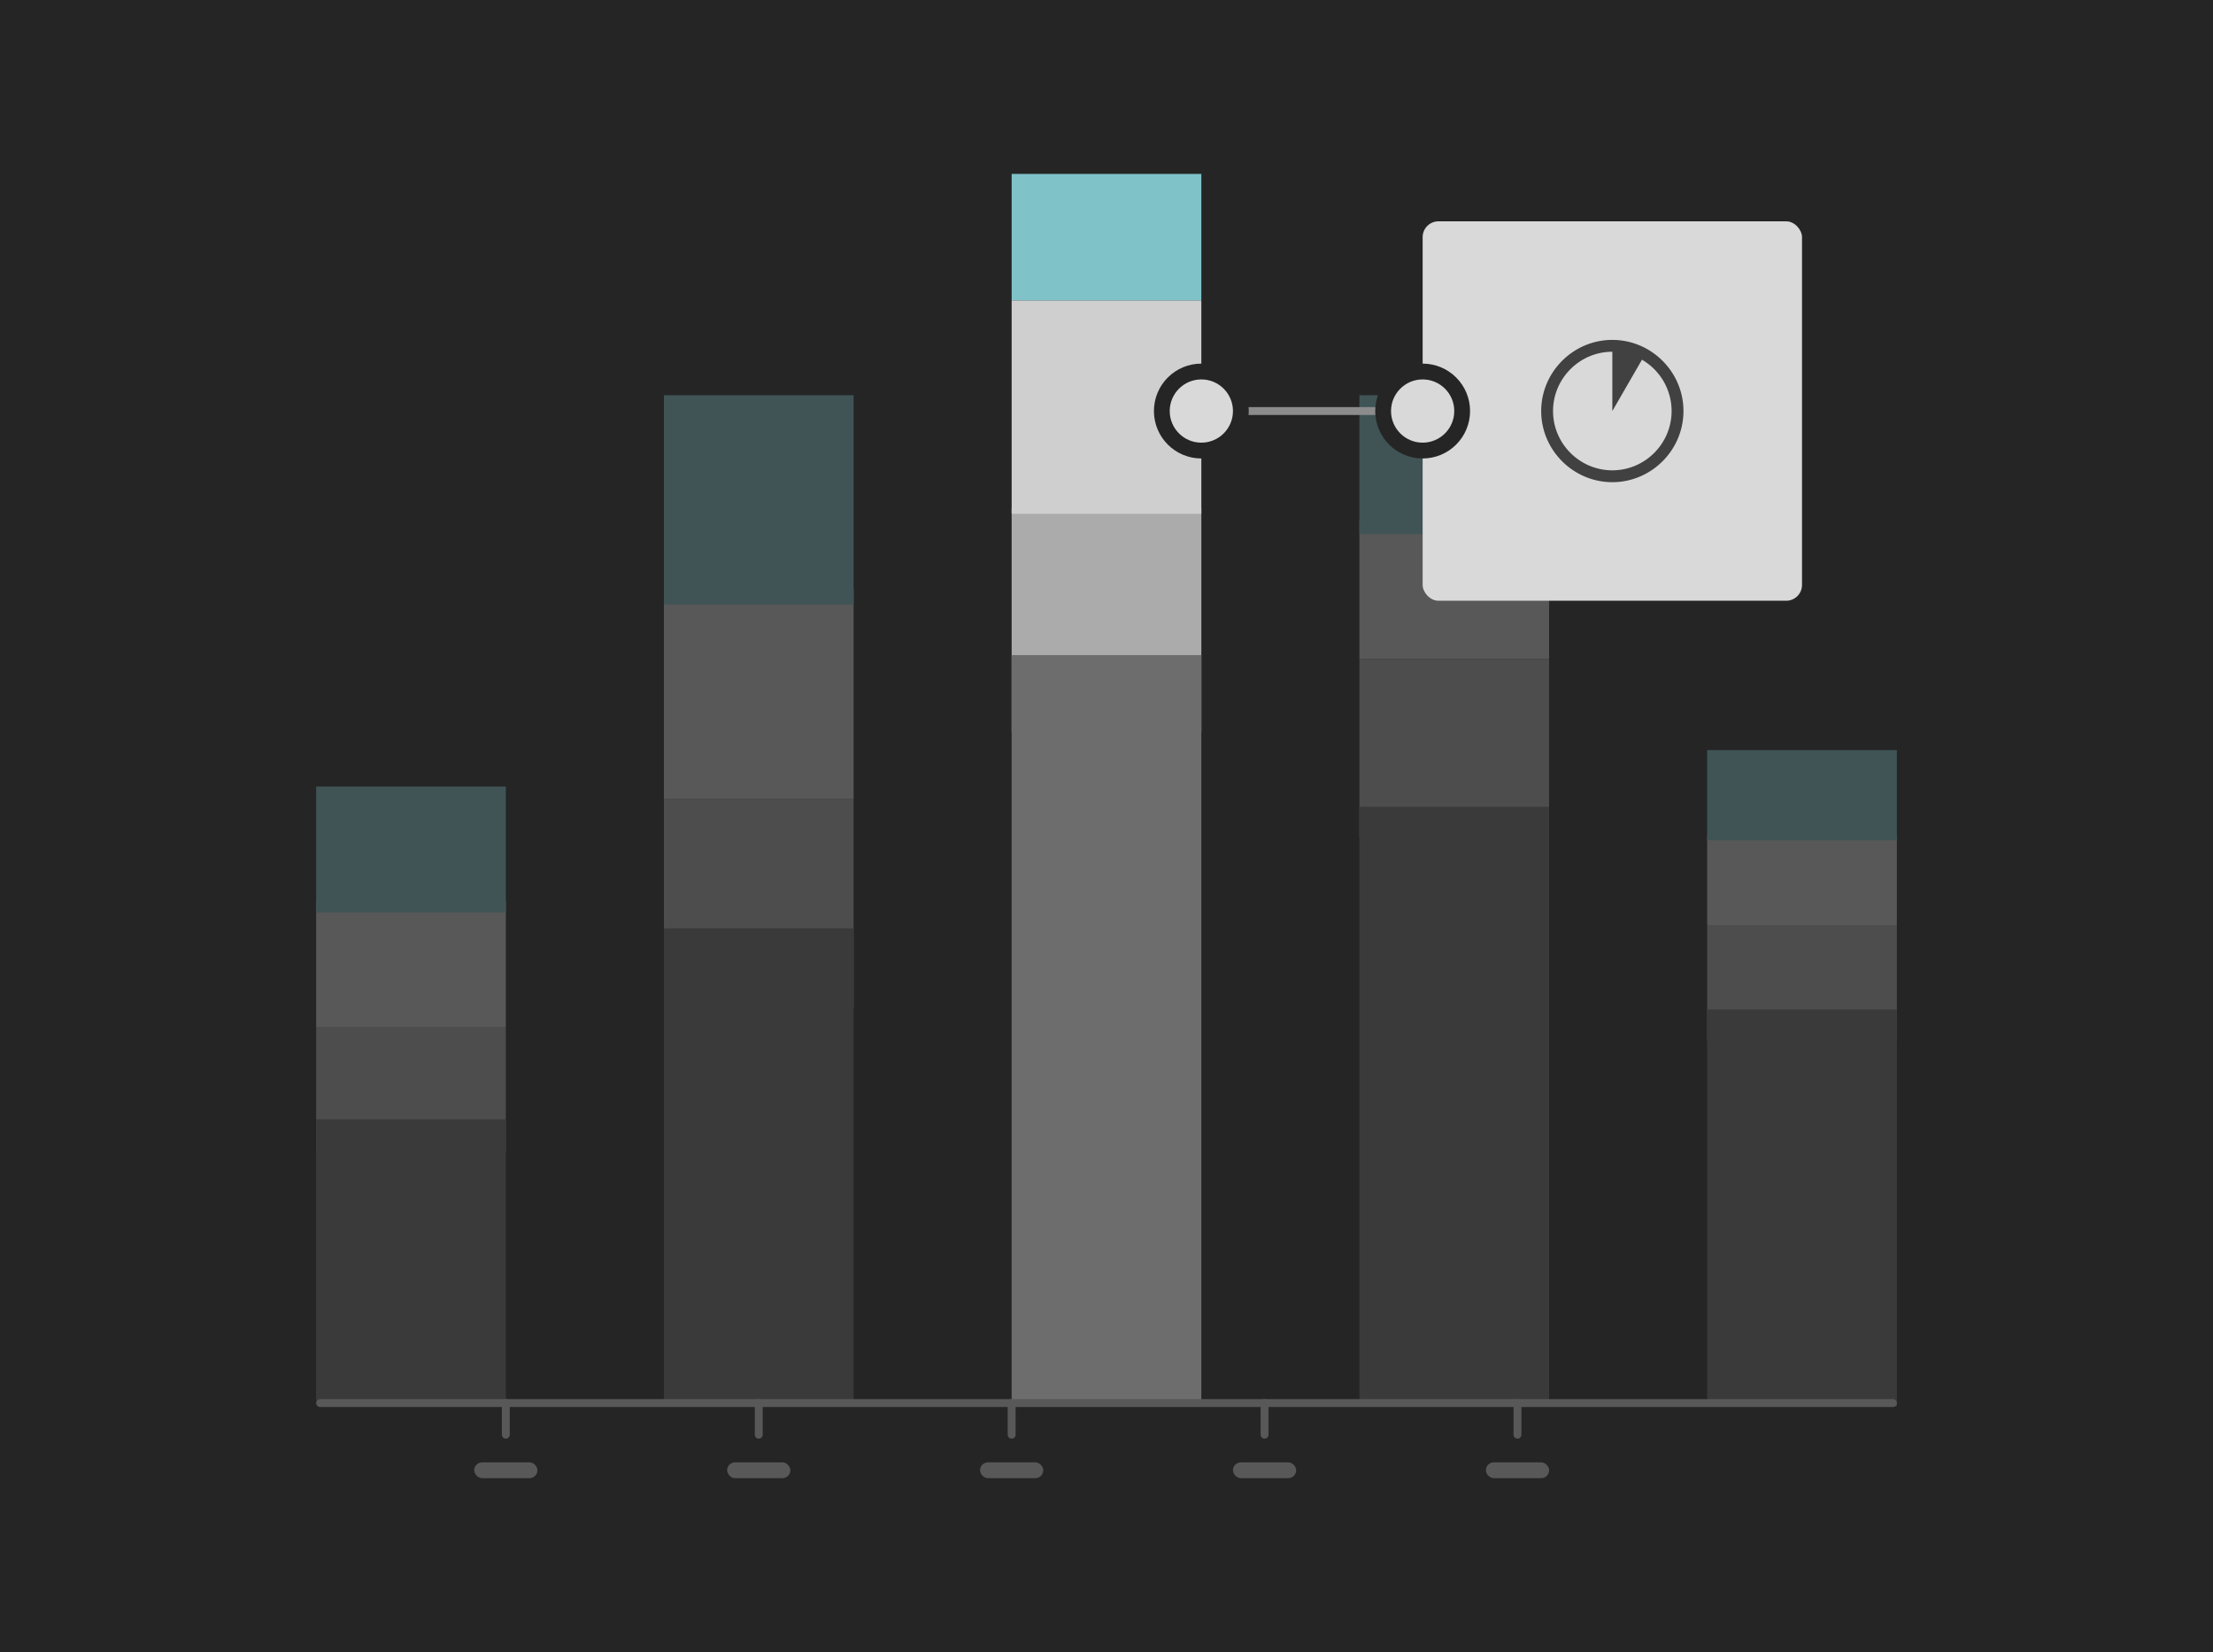<svg width="280" height="209" viewBox="0 0 280 209" fill="none" xmlns="http://www.w3.org/2000/svg"><path fill="#252525" d="M0 0h280v209H0z"/><g opacity=".3"><path d="M40 129.92h24v15.913H40V129.92Z" fill="#ABABAB"/><path d="M40 141.608h24v35.646H40v-35.646Z" fill="#6D6D6D"/><path d="M40 114.008h24v15.913H40v-15.913Z" fill="#CFCFCF"/><path d="M40 99.511h24v15.913H40V99.511Z" fill="#7FC2C8"/></g><g opacity=".3"><path d="M84 101.044h24v26.467H84v-26.467Z" fill="#ABABAB"/><path d="M84 117.441h24v60.481H84v-60.481Z" fill="#6D6D6D"/><path d="M84 74.58h24v26.466H84V74.58Z" fill="#CFCFCF"/><path d="M84 50h24v26.466H84V50Z" fill="#7FC2C8"/></g><path d="M128 64.293h24V92.59h-24V64.293Z" fill="#ABABAB"/><path d="M128 82.874h24v94.452h-24V82.874Z" fill="#6D6D6D"/><path d="M128 38h24v27h-24V38Z" fill="#CFCFCF"/><path d="M128 22h24v16h-24V22Z" fill="#7FC2C8"/><g opacity=".3"><path d="M172 83.356h24v22.575h-24V83.356Z" fill="#ABABAB"/><path d="M172 102.062h24v75.86h-24v-75.86Z" fill="#6D6D6D"/><path d="M172 65.795h24v17.559h-24v-17.56Z" fill="#CFCFCF"/><path d="M172 50h24v17.56h-24V50Z" fill="#7FC2C8"/></g><g opacity=".3"><path d="M216 117.042h24v14.669h-24v-14.669Z" fill="#ABABAB"/><path d="M216 127.701h24v50.22h-24v-50.22Z" fill="#6D6D6D"/><path d="M216 105.633h24v11.409h-24v-11.409Z" fill="#CFCFCF"/><path d="M216 94.895h24v11.409h-24V94.895Z" fill="#7FC2C8"/></g><path stroke="#585858" stroke-linecap="round" d="M40.5 177.5h199"/><path d="M64 177.5v4" stroke="#585858" stroke-linecap="round"/><path d="M96 177.5v4" stroke="#585858" stroke-linecap="round"/><path d="M128 177.5v4" stroke="#585858" stroke-linecap="round"/><path d="M160 177.5v4" stroke="#585858" stroke-linecap="round"/><path d="M192 177.5v4" stroke="#585858" stroke-linecap="round"/><rect x="60" y="185" width="8" height="2" rx="1" fill="#585858"/><rect x="92" y="185" width="8" height="2" rx="1" fill="#585858"/><rect x="124" y="185" width="8" height="2" rx="1" fill="#585858"/><rect x="156" y="185" width="8" height="2" rx="1" fill="#585858"/><rect x="188" y="185" width="8" height="2" rx="1" fill="#585858"/><rect x="180" y="28" width="48" height="48" rx="2" fill="#D9D9D9"/><path d="M204 43c-4.945 0-9 4.055-9 9s4.055 9 9 9 9-4.055 9-9-4.055-9-9-9Zm0 1.5V52l3.75-6.492A7.515 7.515 0 0 1 211.5 52c0 4.128-3.372 7.5-7.5 7.5s-7.5-3.372-7.5-7.5 3.372-7.5 7.5-7.5Z" fill="#414141"/><path d="M152 52h28" stroke="#8C8C8C"/><circle cx="152" cy="52" r="5" fill="#D9D9D9" stroke="#252525" stroke-width="2"/><circle cx="180" cy="52" r="5" fill="#D9D9D9" stroke="#252525" stroke-width="2"/></svg>